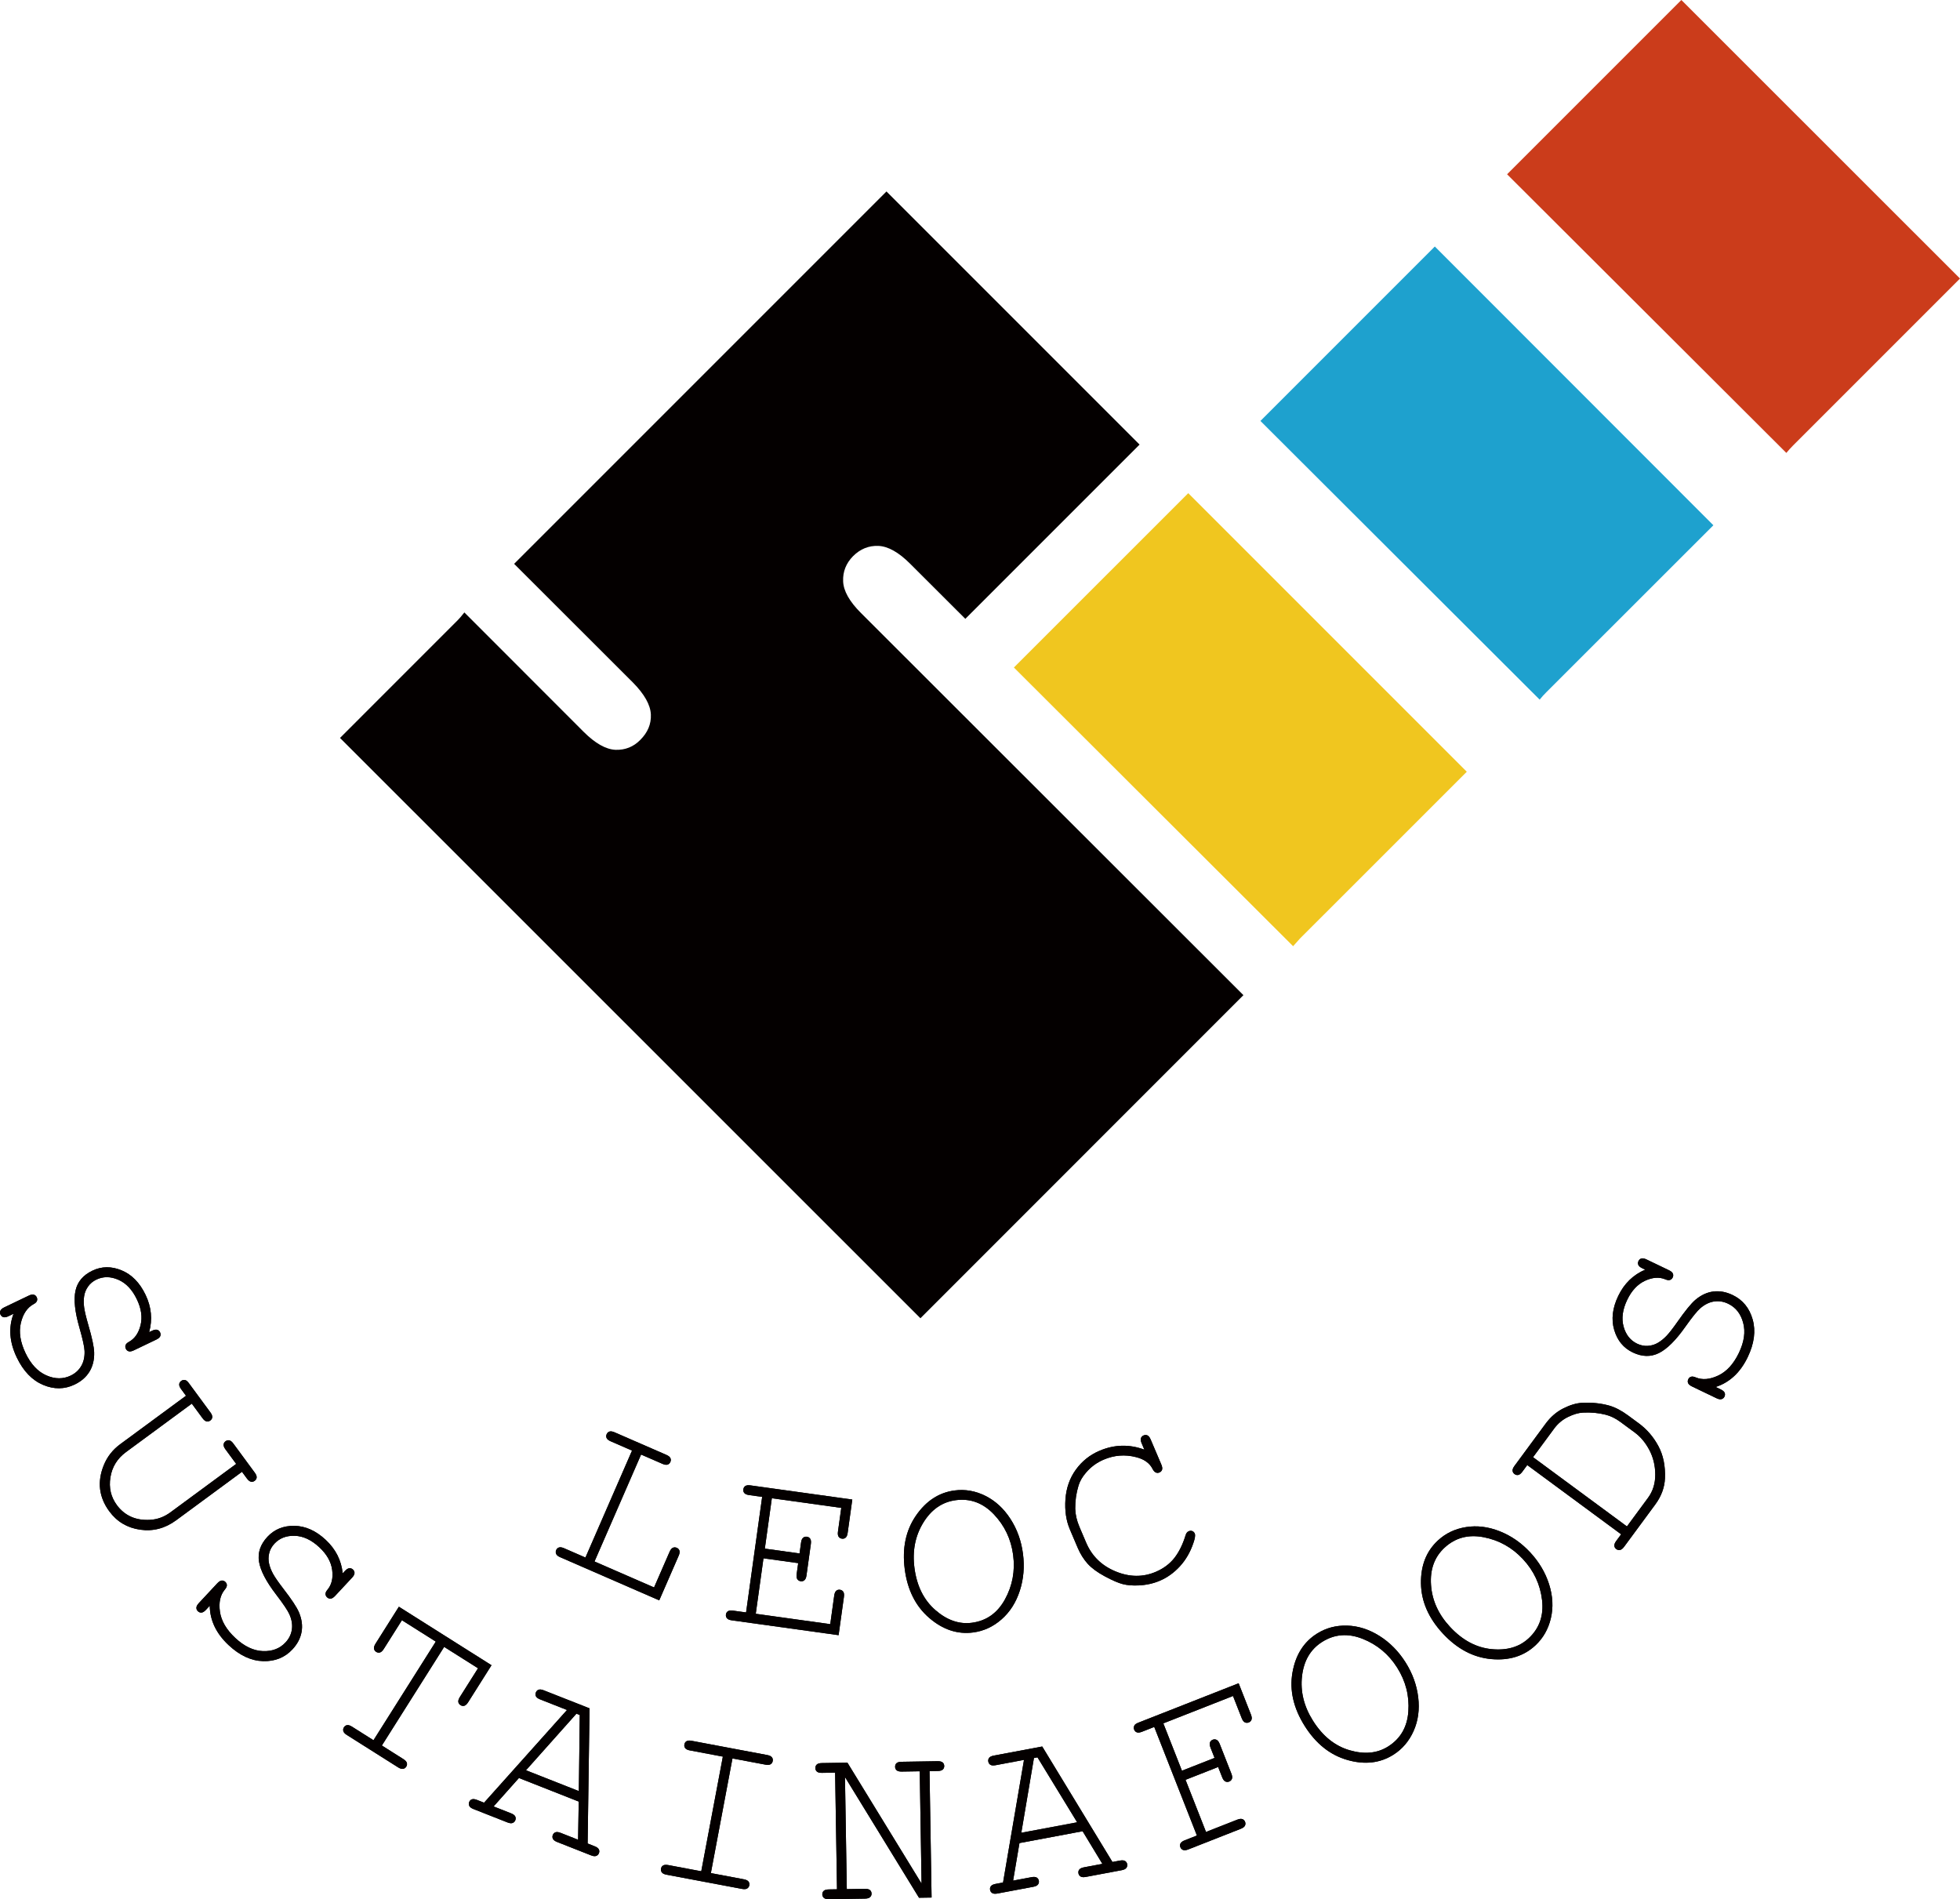 <?xml version="1.0" encoding="utf-8"?>
<!-- Generator: Adobe Illustrator 26.0.2, SVG Export Plug-In . SVG Version: 6.00 Build 0)  -->
<svg version="1.1" id="レイヤー_1" xmlns="http://www.w3.org/2000/svg" xmlns:xlink="http://www.w3.org/1999/xlink" x="0px"
	 y="0px" width="525.168px" height="508.837px" viewBox="0 0 525.168 508.837" style="enable-background:new 0 0 525.168 508.837;"
	 xml:space="preserve">
<style type="text/css">
	.st0{fill:#040000;}
	.st1{fill:#F0C61F;}
	.st2{fill:#1EA1CE;}
	.st3{fill:#CB3C1B;}
</style>
<g>
	<g>
		<g>
			<path class="st0" d="M171.776,389.703l-12.482,28.654l15.958,6.953l4.161-9.549c0.25-0.573,0.542-0.935,0.876-1.082
				c0.339-0.147,0.689-0.143,1.051,0.014c0.344,0.148,0.578,0.395,0.703,0.732c0.123,0.336,0.059,0.802-0.2,1.394l-5.206,11.952
				l-26.54-11.562c-0.572-0.248-0.934-0.539-1.08-0.879c-0.147-0.336-0.147-0.676,0-1.02c0.159-0.362,0.409-0.598,0.754-0.71
				c0.343-0.111,0.802-0.042,1.374,0.207l5.72,2.491l12.482-28.654l-5.72-2.492c-0.571-0.251-0.935-0.538-1.085-0.865
				c-0.154-0.327-0.15-0.673,0.008-1.036c0.154-0.359,0.409-0.599,0.752-0.709c0.342-0.112,0.802-0.042,1.373,0.207l13.869,6.043
				c0.572,0.248,0.936,0.539,1.086,0.865c0.152,0.326,0.15,0.672-0.009,1.034c-0.158,0.362-0.409,0.598-0.751,0.708
				c-0.343,0.112-0.802,0.044-1.374-0.205L171.776,389.703z"/>
		</g>
		<g>
			<path class="st0" d="M204.568,417.506l-2.068,14.859l19.961,2.779l1.064-7.664c0.087-0.617,0.267-1.043,0.542-1.277
				c0.271-0.235,0.605-0.325,0.998-0.271c0.389,0.054,0.685,0.232,0.886,0.531c0.198,0.301,0.259,0.76,0.171,1.379l-1.428,10.257
				l-28.643-3.984c-0.615-0.087-1.042-0.272-1.275-0.556c-0.233-0.285-0.323-0.613-0.271-0.984c0.053-0.391,0.23-0.686,0.53-0.886
				c0.301-0.199,0.76-0.257,1.38-0.169l3.49,0.485l4.309-30.958l-3.492-0.487c-0.618-0.084-1.044-0.265-1.277-0.54
				c-0.238-0.273-0.326-0.606-0.272-0.998c0.054-0.39,0.231-0.687,0.532-0.887c0.301-0.199,0.76-0.256,1.38-0.169l27.279,3.794
				l-1.242,8.931c-0.086,0.618-0.266,1.044-0.541,1.278c-0.275,0.235-0.605,0.326-0.998,0.272c-0.393-0.057-0.689-0.234-0.885-0.534
				c-0.2-0.301-0.259-0.76-0.171-1.378l0.881-6.334l-18.6-2.587l-1.879,13.501l9.302,1.295l0.407-2.938
				c0.086-0.615,0.27-1.042,0.556-1.274c0.283-0.234,0.624-0.325,1.012-0.27c0.372,0.052,0.662,0.23,0.873,0.533
				c0.209,0.299,0.271,0.761,0.186,1.378l-1.177,8.465c-0.086,0.617-0.273,1.043-0.558,1.277c-0.284,0.233-0.609,0.324-0.982,0.271
				c-0.392-0.054-0.693-0.231-0.901-0.534c-0.213-0.302-0.273-0.763-0.189-1.38l0.409-2.935L204.568,417.506z"/>
		</g>
		<g>
			<path class="st0" d="M274.096,416.287c0.452,3.463,0.171,6.767-0.848,9.909c-1.015,3.143-2.649,5.698-4.897,7.669
				c-2.25,1.972-4.787,3.14-7.613,3.508c-4.185,0.546-8.105-0.751-11.754-3.894c-3.649-3.142-5.837-7.496-6.564-13.064
				c-0.726-5.589,0.271-10.364,2.993-14.328c2.723-3.961,6.179-6.215,10.366-6.759c2.827-0.369,5.572,0.11,8.242,1.442
				c2.667,1.33,4.901,3.377,6.696,6.142C272.517,409.676,273.643,412.8,274.096,416.287z M271.467,416.628
				c-0.551-4.226-2.273-7.86-5.162-10.901c-2.894-3.043-6.289-4.31-10.186-3.801c-3.65,0.477-6.56,2.486-8.731,6.029
				c-2.171,3.544-2.96,7.585-2.367,12.121c0.627,4.827,2.497,8.593,5.609,11.302c3.108,2.71,6.369,3.841,9.77,3.398
				c3.897-0.507,6.853-2.596,8.874-6.268C271.29,424.836,272.021,420.876,271.467,416.628z"/>
		</g>
		<g>
			<path class="st0" d="M306.624,388.393l-0.72-1.692c-0.246-0.575-0.312-1.033-0.196-1.376c0.112-0.34,0.354-0.591,0.718-0.746
				c0.363-0.153,0.708-0.153,1.031,0c0.328,0.157,0.614,0.52,0.857,1.095l2.847,6.686c0.253,0.594,0.321,1.061,0.209,1.403
				c-0.115,0.343-0.354,0.591-0.718,0.747c-0.326,0.139-0.647,0.141-0.965,0.003c-0.317-0.135-0.605-0.454-0.864-0.954
				c-0.78-1.565-2.257-2.621-4.434-3.164c-2.943-0.759-5.83-0.535-8.663,0.672c-1.854,0.789-3.432,1.945-4.726,3.469
				c-0.974,1.115-1.639,2.256-2,3.426c-0.627,2.03-0.927,4.114-0.902,6.249c0.038,1.567,0.414,3.193,1.13,4.878l1.795,4.218
				c1.532,3.597,4.16,6.168,7.892,7.709c3.729,1.544,7.319,1.583,10.764,0.116c2.066-0.881,3.724-2.118,4.98-3.713
				c1.252-1.598,2.254-3.63,3.014-6.099c0.155-0.54,0.431-0.897,0.833-1.068c0.345-0.147,0.666-0.157,0.967-0.037
				c0.301,0.12,0.521,0.343,0.659,0.67c0.189,0.439,0.061,1.284-0.38,2.533c-0.82,2.428-2.021,4.502-3.603,6.228
				c-1.584,1.724-3.378,3.015-5.39,3.871c-1.741,0.741-3.653,1.161-5.736,1.254c-1.597,0.069-2.994-0.048-4.184-0.353
				c-1.194-0.307-2.793-0.998-4.801-2.075c-2.007-1.078-3.545-2.21-4.616-3.395c-1.066-1.183-1.955-2.606-2.665-4.272l-2.088-4.908
				c-1.01-2.371-1.406-5.068-1.189-8.089c0.217-3.02,1.147-5.663,2.793-7.935c1.645-2.27,3.758-3.954,6.342-5.055
				C298.594,386.998,302.598,386.899,306.624,388.393z"/>
		</g>
		<g>
			<path class="st0" d="M39.96,356.916l0.785-0.379c0.563-0.27,1.019-0.353,1.365-0.254c0.347,0.097,0.607,0.326,0.776,0.682
				c0.171,0.358,0.186,0.7,0.046,1.032c-0.142,0.333-0.492,0.636-1.052,0.905l-6.021,2.885c-0.563,0.271-1.019,0.354-1.365,0.258
				c-0.347-0.101-0.605-0.328-0.776-0.684c-0.163-0.337-0.183-0.669-0.062-0.991c0.123-0.324,0.434-0.617,0.929-0.877
				c1.53-0.85,2.558-2.339,3.081-4.47c0.524-2.131,0.192-4.434-0.996-6.909c-1.248-2.606-2.914-4.356-4.99-5.252
				c-2.077-0.894-4.027-0.904-5.848-0.034c-0.934,0.45-1.686,1.074-2.248,1.875c-0.562,0.8-0.91,1.67-1.046,2.611
				c-0.138,0.943-0.134,1.933,0.007,2.974c0.14,1.039,0.509,2.592,1.108,4.657c1.012,3.457,1.538,5.928,1.578,7.407
				c0.054,1.982-0.372,3.702-1.264,5.155c-0.894,1.456-2.221,2.606-3.984,3.45c-2.699,1.297-5.52,1.32-8.454,0.077
				c-2.939-1.244-5.286-3.693-7.039-7.35c-1.967-4.106-2.257-8.005-0.864-11.695l-1.353,0.648c-0.561,0.272-1.017,0.356-1.363,0.257
				c-0.349-0.1-0.607-0.327-0.779-0.683c-0.162-0.337-0.173-0.677-0.037-1.019c0.136-0.343,0.484-0.647,1.048-0.917l6.525-3.13
				c0.58-0.278,1.044-0.369,1.393-0.27c0.345,0.1,0.605,0.326,0.778,0.682c0.159,0.338,0.18,0.668,0.059,0.993
				c-0.121,0.321-0.43,0.614-0.927,0.876c-1.683,0.921-2.81,2.6-3.384,5.031c-0.576,2.432-0.152,5.128,1.267,8.093
				c1.424,2.963,3.284,4.946,5.589,5.953c2.302,1.005,4.469,1.021,6.494,0.052c1.235-0.595,2.181-1.451,2.83-2.57
				c0.653-1.119,0.952-2.46,0.892-4.025c-0.038-1.088-0.499-3.174-1.376-6.258c-1.223-4.234-1.571-7.538-1.048-9.91
				c0.519-2.373,2.029-4.156,4.525-5.353c2.475-1.184,5.077-1.218,7.808-0.093c2.729,1.123,4.872,3.308,6.43,6.552
				C40.576,350.197,40.898,353.538,39.96,356.916z"/>
		</g>
		<g>
			<path class="st0" d="M64.839,394.326l-17.635,12.983c-2.965,2.183-6.18,3.023-9.643,2.529c-3.465-0.497-6.228-2.141-8.285-4.939
				c-1.382-1.877-2.196-3.845-2.45-5.905c-0.253-2.06,0.079-4.216,0.991-6.462c0.916-2.251,2.378-4.114,4.386-5.595l17.635-12.983
				l-1.312-1.785c-0.37-0.501-0.541-0.932-0.506-1.292c0.032-0.359,0.207-0.656,0.524-0.892c0.317-0.233,0.672-0.315,1.065-0.24
				c0.315,0.081,0.657,0.368,1.027,0.872l5.734,7.789c0.369,0.501,0.536,0.933,0.505,1.291c-0.031,0.359-0.207,0.656-0.526,0.891
				c-0.319,0.233-0.653,0.315-1.006,0.238c-0.353-0.076-0.714-0.367-1.083-0.869l-2.868-3.892l-17.636,12.981
				c-2.325,1.714-3.718,3.965-4.17,6.753c-0.451,2.787,0.123,5.269,1.724,7.444c1.025,1.391,2.275,2.426,3.758,3.103
				c1.481,0.678,3.202,0.962,5.16,0.852c1.954-0.112,3.764-0.778,5.423-1.998l17.635-12.986l-2.868-3.893
				c-0.371-0.502-0.538-0.933-0.505-1.291c0.031-0.361,0.205-0.659,0.526-0.893c0.317-0.233,0.651-0.313,1.006-0.237
				c0.351,0.076,0.714,0.364,1.084,0.867l5.733,7.788c0.368,0.501,0.539,0.933,0.506,1.293c-0.033,0.358-0.209,0.656-0.526,0.891
				c-0.317,0.234-0.653,0.311-1.006,0.236c-0.355-0.075-0.714-0.366-1.084-0.867L64.839,394.326z"/>
		</g>
		<g>
			<path class="st0" d="M91.825,421.538l0.596-0.642c0.426-0.456,0.818-0.702,1.175-0.736c0.361-0.036,0.685,0.082,0.975,0.352
				c0.288,0.27,0.428,0.585,0.42,0.945c-0.009,0.36-0.226,0.771-0.651,1.226l-4.551,4.885c-0.426,0.457-0.818,0.702-1.177,0.737
				c-0.359,0.035-0.686-0.083-0.974-0.351c-0.273-0.258-0.413-0.556-0.417-0.902c-0.004-0.347,0.175-0.73,0.543-1.155
				c1.114-1.35,1.527-3.111,1.237-5.287c-0.29-2.176-1.44-4.197-3.448-6.068c-2.114-1.97-4.303-2.994-6.565-3.069
				c-2.263-0.072-4.079,0.629-5.454,2.105c-0.71,0.758-1.18,1.615-1.409,2.566c-0.231,0.949-0.238,1.885-0.021,2.813
				c0.217,0.927,0.58,1.848,1.089,2.766c0.51,0.915,1.424,2.225,2.732,3.931c2.207,2.85,3.598,4.956,4.176,6.318
				c0.769,1.828,1.006,3.582,0.703,5.261c-0.301,1.681-1.114,3.239-2.448,4.668c-2.04,2.191-4.657,3.243-7.848,3.157
				c-3.188-0.086-6.266-1.511-9.23-4.274c-3.331-3.106-5.026-6.628-5.076-10.57l-1.021,1.099c-0.424,0.453-0.818,0.7-1.175,0.733
				c-0.361,0.036-0.685-0.082-0.973-0.352c-0.275-0.255-0.411-0.565-0.409-0.935c0-0.368,0.213-0.78,0.639-1.236l4.935-5.295
				c0.438-0.473,0.839-0.726,1.198-0.761c0.359-0.034,0.683,0.084,0.973,0.354c0.271,0.254,0.413,0.555,0.418,0.898
				c0.004,0.347-0.176,0.734-0.543,1.157c-1.229,1.472-1.668,3.444-1.315,5.917c0.353,2.475,1.732,4.831,4.136,7.072
				c2.404,2.238,4.861,3.407,7.375,3.501c2.511,0.097,4.534-0.678,6.063-2.322c0.938-1.004,1.501-2.146,1.699-3.426
				c0.199-1.28-0.015-2.636-0.641-4.072c-0.432-0.999-1.62-2.775-3.566-5.324c-2.684-3.496-4.215-6.443-4.597-8.842
				c-0.378-2.401,0.376-4.612,2.261-6.637c1.873-2.007,4.284-2.988,7.237-2.938c2.95,0.051,5.741,1.301,8.375,3.754
				C89.947,415.054,91.467,418.047,91.825,421.538z"/>
		</g>
		<g>
			<path class="st0" d="M119.009,441.236l-16.691,26.425l5.749,3.632c0.53,0.334,0.843,0.674,0.943,1.021
				c0.1,0.347,0.046,0.686-0.165,1.021c-0.198,0.315-0.48,0.508-0.841,0.575c-0.363,0.066-0.807-0.065-1.337-0.4l-13.739-8.679
				c-0.528-0.334-0.839-0.678-0.933-1.033c-0.099-0.355-0.044-0.691,0.156-1.01c0.211-0.331,0.492-0.528,0.852-0.585
				c0.354-0.058,0.795,0.079,1.323,0.412l5.749,3.631l16.691-26.427l-9.072-5.729l-4.847,7.674
				c-0.345,0.545-0.689,0.868-1.035,0.968c-0.347,0.101-0.688,0.046-1.023-0.164c-0.317-0.201-0.507-0.48-0.572-0.844
				c-0.066-0.361,0.071-0.815,0.414-1.36l6.245-9.888l24.82,15.675l-6.246,9.89c-0.344,0.544-0.688,0.867-1.035,0.967
				c-0.347,0.103-0.688,0.046-1.022-0.165c-0.334-0.21-0.53-0.494-0.587-0.852c-0.057-0.354,0.086-0.804,0.428-1.35l4.848-7.676
				L119.009,441.236z"/>
		</g>
		<g>
			<path class="st0" d="M155.064,482.679l-16.02-6.313l-6.788,7.619l4.672,1.841c0.58,0.228,0.951,0.504,1.114,0.826
				c0.165,0.321,0.176,0.667,0.031,1.034c-0.138,0.348-0.378,0.589-0.72,0.722c-0.343,0.133-0.806,0.085-1.387-0.143l-9.113-3.589
				c-0.58-0.227-0.95-0.51-1.11-0.84c-0.161-0.332-0.172-0.671-0.034-1.02c0.145-0.368,0.385-0.613,0.727-0.737
				c0.339-0.123,0.798-0.07,1.378,0.159l1.887,0.743l22.224-24.84l-7.197-2.836c-0.581-0.229-0.956-0.503-1.119-0.824
				c-0.163-0.322-0.171-0.667-0.027-1.036c0.146-0.367,0.387-0.612,0.727-0.733c0.336-0.126,0.8-0.073,1.38,0.155l12.276,4.836
				l-0.516,36.207l1.887,0.745c0.581,0.227,0.952,0.502,1.115,0.824c0.163,0.322,0.175,0.666,0.029,1.035
				c-0.138,0.348-0.378,0.587-0.721,0.721c-0.342,0.134-0.804,0.086-1.384-0.143l-9.085-3.579c-0.601-0.237-0.98-0.52-1.14-0.851
				c-0.16-0.329-0.171-0.67-0.033-1.02c0.142-0.368,0.384-0.614,0.725-0.736c0.34-0.124,0.808-0.068,1.409,0.169l4.643,1.83
				L155.064,482.679z M155.097,479.874l0.253-20.387l-0.902-0.354l-13.514,15.16L155.097,479.874z"/>
		</g>
		<g>
			<path class="st0" d="M196.258,471.123l-5.787,30.717l8.83,1.663c0.614,0.115,1.029,0.315,1.253,0.602
				c0.221,0.286,0.292,0.621,0.221,1.008c-0.07,0.37-0.261,0.651-0.571,0.846c-0.313,0.196-0.772,0.236-1.389,0.119l-20.231-3.81
				c-0.611-0.115-1.031-0.322-1.25-0.617c-0.22-0.296-0.293-0.628-0.226-0.995c0.075-0.388,0.265-0.674,0.576-0.86
				c0.309-0.183,0.772-0.218,1.384-0.103l8.83,1.662l5.784-30.717l-8.828-1.663c-0.611-0.115-1.031-0.314-1.254-0.601
				c-0.22-0.285-0.293-0.622-0.222-1.009c0.075-0.39,0.265-0.676,0.576-0.861c0.309-0.184,0.772-0.219,1.384-0.104l20.231,3.811
				c0.614,0.115,1.031,0.314,1.251,0.601c0.224,0.285,0.299,0.622,0.224,1.01c-0.073,0.388-0.264,0.675-0.574,0.859
				c-0.309,0.185-0.77,0.222-1.384,0.105L196.258,471.123z"/>
		</g>
		<g>
			<path class="st0" d="M249.611,508.392l-3.369,0.055l-19.837-32.343l0.488,30.035l4.832-0.079c0.645-0.011,1.104,0.103,1.38,0.338
				c0.275,0.234,0.413,0.549,0.422,0.943c0.004,0.374-0.125,0.688-0.393,0.942c-0.268,0.254-0.72,0.386-1.365,0.397l-9.638,0.156
				c-0.645,0.013-1.104-0.107-1.38-0.352c-0.271-0.245-0.413-0.554-0.42-0.93c-0.006-0.392,0.123-0.714,0.391-0.956
				c0.268-0.244,0.723-0.371,1.367-0.381l2.182-0.036l-0.505-31.253l-3.524,0.058c-0.626,0.011-1.074-0.103-1.348-0.336
				c-0.271-0.236-0.416-0.55-0.422-0.945c-0.004-0.395,0.125-0.713,0.393-0.959c0.267-0.242,0.712-0.369,1.336-0.38l6.861-0.11
				l19.866,32.404l-0.488-30.098l-4.833,0.077c-0.624,0.011-1.074-0.102-1.348-0.336c-0.273-0.235-0.416-0.55-0.42-0.945
				c-0.009-0.395,0.117-0.714,0.374-0.957c0.257-0.243,0.707-0.371,1.35-0.381l9.669-0.157c0.624-0.009,1.073,0.103,1.349,0.336
				c0.273,0.237,0.413,0.553,0.421,0.946c0.005,0.395-0.125,0.714-0.392,0.959c-0.266,0.242-0.71,0.369-1.336,0.379l-2.213,0.035
				L249.611,508.392z"/>
		</g>
		<g>
			<path class="st0" d="M290.077,490.625l-16.921,3.173l-1.702,10.062l4.938-0.927c0.613-0.115,1.073-0.076,1.384,0.107
				c0.311,0.185,0.501,0.472,0.574,0.86c0.071,0.367-0.009,0.699-0.226,0.995c-0.222,0.294-0.637,0.5-1.25,0.615l-9.628,1.806
				c-0.611,0.113-1.075,0.075-1.384-0.121c-0.314-0.195-0.505-0.479-0.572-0.846c-0.075-0.385,0-0.725,0.222-1.009
				c0.221-0.284,0.641-0.485,1.252-0.602l1.992-0.374l5.615-32.854l-7.605,1.426c-0.611,0.116-1.074,0.082-1.384-0.105
				c-0.309-0.184-0.501-0.471-0.574-0.859c-0.072-0.389,0.003-0.726,0.224-1.012c0.222-0.285,0.639-0.485,1.253-0.6l12.969-2.433
				l18.815,30.939l1.994-0.375c0.611-0.114,1.075-0.079,1.384,0.106c0.309,0.186,0.501,0.474,0.574,0.86
				c0.068,0.368-0.007,0.7-0.227,0.994c-0.22,0.296-0.635,0.501-1.248,0.615l-9.599,1.8c-0.633,0.12-1.106,0.081-1.415-0.115
				c-0.313-0.194-0.506-0.477-0.572-0.843c-0.073-0.389,0-0.725,0.226-1.011c0.219-0.284,0.647-0.488,1.279-0.607l4.908-0.92
				L290.077,490.625z M288.615,488.233l-10.627-17.4l-0.952,0.179l-3.384,20.026L288.615,488.233z"/>
		</g>
		<g>
			<path class="st0" d="M317.656,476.852l5.486,13.965l8.362-3.285c0.58-0.228,1.039-0.28,1.38-0.156
				c0.34,0.123,0.582,0.37,0.725,0.737c0.138,0.349,0.125,0.689-0.034,1.019c-0.16,0.331-0.529,0.61-1.112,0.839l-14.08,5.533
				c-0.58,0.227-1.044,0.276-1.386,0.143c-0.343-0.135-0.585-0.375-0.721-0.724c-0.144-0.367-0.136-0.711,0.029-1.032
				c0.165-0.322,0.537-0.598,1.117-0.825l3.281-1.29l-11.431-29.092l-3.281,1.29c-0.581,0.227-1.044,0.282-1.38,0.157
				c-0.341-0.123-0.583-0.368-0.725-0.737c-0.147-0.365-0.121-0.734,0.068-1.1c0.136-0.278,0.495-0.528,1.075-0.757l26.855-10.556
				l3.299,8.39c0.228,0.58,0.275,1.044,0.142,1.387c-0.132,0.341-0.374,0.582-0.723,0.719c-0.367,0.146-0.716,0.136-1.05-0.024
				c-0.33-0.159-0.609-0.531-0.839-1.112l-2.338-5.951l-18.669,7.336l4.987,12.688l8.738-3.434l-1.083-2.758
				c-0.228-0.582-0.276-1.043-0.143-1.386c0.134-0.343,0.382-0.586,0.752-0.731c0.349-0.137,0.689-0.124,1.019,0.035
				c0.332,0.161,0.611,0.531,0.841,1.111l3.125,7.955c0.228,0.58,0.275,1.042,0.143,1.386c-0.134,0.344-0.374,0.583-0.723,0.719
				c-0.369,0.146-0.72,0.137-1.05-0.023c-0.33-0.162-0.609-0.532-0.835-1.113l-1.086-2.757L317.656,476.852z"/>
		</g>
		<g>
			<path class="st0" d="M376.611,445.392c1.866,2.958,2.993,6.075,3.39,9.352c0.395,3.277-0.015,6.285-1.229,9.016
				c-1.215,2.732-3.029,4.859-5.438,6.38c-3.572,2.251-7.672,2.716-12.304,1.397c-4.63-1.321-8.442-4.357-11.439-9.105
				c-3.004-4.768-4.105-9.521-3.294-14.26c0.811-4.74,3.002-8.235,6.571-10.487c2.413-1.52,5.105-2.237,8.087-2.15
				c2.98,0.09,5.865,1.01,8.658,2.765C372.404,440.055,374.736,442.421,376.611,445.392z M374.369,446.808
				c-2.275-3.607-5.36-6.186-9.265-7.73c-3.899-1.548-7.513-1.273-10.838,0.823c-3.114,1.963-4.91,5.009-5.394,9.135
				c-0.484,4.128,0.494,8.125,2.935,11.996c2.597,4.116,5.874,6.752,9.834,7.904c3.96,1.153,7.392,0.817,10.298-1.014
				c3.323-2.097,5.131-5.233,5.419-9.41C377.651,454.333,376.654,450.431,374.369,446.808z"/>
		</g>
		<g>
			<path class="st0" d="M410.015,415.927c2.38,2.56,4.066,5.413,5.064,8.561c0.993,3.149,1.15,6.179,0.461,9.088
				c-0.686,2.911-2.072,5.335-4.16,7.277c-3.094,2.872-7.039,4.09-11.832,3.65c-4.797-0.441-9.105-2.718-12.93-6.83
				c-3.837-4.127-5.795-8.596-5.878-13.402c-0.082-4.809,1.424-8.649,4.517-11.524c2.088-1.939,4.604-3.143,7.549-3.607
				c2.945-0.466,5.949-0.097,9.017,1.112C404.892,411.462,407.622,413.353,410.015,415.927z M408.073,417.733
				c-2.901-3.121-6.413-5.083-10.533-5.881c-4.121-0.798-7.619,0.142-10.5,2.816c-2.697,2.506-3.899,5.832-3.607,9.979
				c0.288,4.146,1.991,7.894,5.107,11.241c3.314,3.566,7.021,5.55,11.128,5.95c4.104,0.401,7.413-0.569,9.928-2.904
				c2.879-2.677,4.073-6.094,3.587-10.255C412.695,424.52,410.991,420.871,408.073,417.733z"/>
		</g>
		<g>
			<path class="st0" d="M434.371,411.072l-25.156-18.552l-1.314,1.783c-0.37,0.502-0.729,0.791-1.084,0.867
				c-0.354,0.076-0.689-0.003-1.006-0.237c-0.319-0.235-0.493-0.532-0.526-0.893c-0.031-0.358,0.138-0.789,0.51-1.292l8.366-11.347
				c1.311-1.774,2.868-3.121,4.686-4.043c1.818-0.919,3.479-1.421,4.982-1.501c2.568-0.148,4.987,0.088,7.269,0.71
				c1.646,0.463,3.349,1.343,5.104,2.64l2.916,2.147c2.156,1.592,3.899,3.611,5.219,6.061c1.323,2.446,1.914,5.34,1.778,8.676
				c-0.114,2.471-0.977,4.795-2.58,6.97l-8.368,11.35c-0.37,0.501-0.737,0.789-1.097,0.855c-0.363,0.071-0.692-0.006-0.993-0.228
				c-0.319-0.234-0.497-0.531-0.526-0.889c-0.031-0.36,0.134-0.793,0.506-1.295L434.371,411.072z M435.927,408.965l5.646-7.66
				c1.309-1.775,1.956-3.86,1.943-6.261c-0.015-2.399-0.541-4.584-1.582-6.555c-1.04-1.968-2.349-3.534-3.923-4.695l-3.815-2.811
				c-1.305-0.965-2.622-1.611-3.954-1.945c-1.933-0.497-3.975-0.684-6.129-0.57c-1.182,0.062-2.509,0.451-3.982,1.172
				c-1.477,0.722-2.714,1.76-3.714,3.117l-5.647,7.656L435.927,408.965z"/>
		</g>
		<g>
			<path class="st0" d="M440.819,340.171l-0.789-0.379c-0.562-0.268-0.912-0.569-1.054-0.902c-0.138-0.331-0.126-0.677,0.048-1.033
				c0.169-0.357,0.43-0.583,0.778-0.681c0.347-0.1,0.802-0.014,1.361,0.255l6.02,2.892c0.562,0.27,0.912,0.572,1.052,0.903
				c0.142,0.335,0.125,0.68-0.046,1.035c-0.163,0.336-0.409,0.56-0.735,0.667c-0.329,0.107-0.751,0.049-1.265-0.174
				c-1.624-0.664-3.428-0.533-5.415,0.392c-1.989,0.923-3.58,2.622-4.77,5.096c-1.25,2.608-1.576,5-0.975,7.18
				c0.603,2.181,1.812,3.708,3.63,4.583c0.938,0.45,1.896,0.644,2.87,0.582c0.977-0.062,1.875-0.334,2.695-0.816
				c0.815-0.484,1.59-1.105,2.312-1.865c0.725-0.761,1.701-2.019,2.939-3.778c2.064-2.951,3.663-4.908,4.791-5.867
				c1.515-1.278,3.118-2.024,4.814-2.237c1.694-0.213,3.423,0.104,5.185,0.951c2.702,1.298,4.482,3.48,5.349,6.549
				c0.868,3.073,0.424,6.433-1.332,10.091c-1.973,4.103-4.834,6.766-8.579,7.988l1.349,0.647c0.561,0.27,0.914,0.572,1.054,0.905
				c0.14,0.331,0.123,0.677-0.048,1.034c-0.161,0.336-0.42,0.558-0.769,0.667c-0.354,0.108-0.81,0.026-1.373-0.244l-6.521-3.132
				c-0.585-0.28-0.943-0.586-1.086-0.92c-0.138-0.332-0.121-0.675,0.051-1.031c0.158-0.338,0.404-0.56,0.734-0.668
				c0.33-0.106,0.752-0.049,1.266,0.176c1.77,0.735,3.782,0.565,6.039-0.508c2.261-1.072,4.098-3.088,5.52-6.051
				c1.424-2.962,1.806-5.654,1.148-8.082c-0.655-2.428-1.995-4.125-4.021-5.098c-1.24-0.596-2.496-0.796-3.778-0.603
				c-1.279,0.192-2.513,0.799-3.694,1.822c-0.827,0.71-2.167,2.373-4.025,4.989c-2.536,3.602-4.896,5.941-7.074,7.017
				c-2.177,1.075-4.515,1.017-7.008-0.182c-2.474-1.189-4.124-3.2-4.955-6.034c-0.831-2.832-0.468-5.87,1.09-9.114
				C435.19,343.893,437.595,341.551,440.819,340.171z"/>
		</g>
		<g>
			<path class="st0" d="M171.776,389.703l-12.482,28.654l15.958,6.953l4.161-9.549c0.25-0.573,0.542-0.935,0.876-1.082
				c0.339-0.147,0.689-0.143,1.051,0.014c0.344,0.148,0.578,0.395,0.703,0.732c0.123,0.336,0.059,0.802-0.2,1.394l-5.206,11.952
				l-26.54-11.562c-0.572-0.248-0.934-0.539-1.08-0.879c-0.147-0.336-0.147-0.676,0-1.02c0.159-0.362,0.409-0.598,0.754-0.71
				c0.343-0.111,0.802-0.042,1.374,0.207l5.72,2.491l12.482-28.654l-5.72-2.492c-0.571-0.251-0.935-0.538-1.085-0.865
				c-0.154-0.327-0.15-0.673,0.008-1.036c0.154-0.359,0.409-0.599,0.752-0.709c0.342-0.112,0.802-0.042,1.373,0.207l13.869,6.043
				c0.572,0.248,0.936,0.539,1.086,0.865c0.152,0.326,0.15,0.672-0.009,1.034c-0.158,0.362-0.409,0.598-0.751,0.708
				c-0.343,0.112-0.802,0.044-1.374-0.205L171.776,389.703z"/>
		</g>
		<g>
			<path class="st0" d="M204.568,417.506l-2.068,14.859l19.961,2.779l1.064-7.664c0.087-0.617,0.267-1.043,0.542-1.277
				c0.271-0.235,0.605-0.325,0.998-0.271c0.389,0.054,0.685,0.232,0.886,0.531c0.198,0.301,0.259,0.76,0.171,1.379l-1.428,10.257
				l-28.643-3.984c-0.615-0.087-1.042-0.272-1.275-0.556c-0.233-0.285-0.323-0.613-0.271-0.984c0.053-0.391,0.23-0.686,0.53-0.886
				c0.301-0.199,0.76-0.257,1.38-0.169l3.49,0.485l4.309-30.958l-3.492-0.487c-0.618-0.084-1.044-0.265-1.277-0.54
				c-0.238-0.273-0.326-0.606-0.272-0.998c0.054-0.39,0.231-0.687,0.532-0.887c0.301-0.199,0.76-0.256,1.38-0.169l27.279,3.794
				l-1.242,8.931c-0.086,0.618-0.266,1.044-0.541,1.278c-0.275,0.235-0.605,0.326-0.998,0.272c-0.393-0.057-0.689-0.234-0.885-0.534
				c-0.2-0.301-0.259-0.76-0.171-1.378l0.881-6.334l-18.6-2.587l-1.879,13.501l9.302,1.295l0.407-2.938
				c0.086-0.615,0.27-1.042,0.556-1.274c0.283-0.234,0.624-0.325,1.012-0.27c0.372,0.052,0.662,0.23,0.873,0.533
				c0.209,0.299,0.271,0.761,0.186,1.378l-1.177,8.465c-0.086,0.617-0.273,1.043-0.558,1.277c-0.284,0.233-0.609,0.324-0.982,0.271
				c-0.392-0.054-0.693-0.231-0.901-0.534c-0.213-0.302-0.273-0.763-0.189-1.38l0.409-2.935L204.568,417.506z"/>
		</g>
		<g>
			<path class="st0" d="M274.096,416.287c0.452,3.463,0.171,6.767-0.848,9.909c-1.015,3.143-2.649,5.698-4.897,7.669
				c-2.25,1.972-4.787,3.14-7.613,3.508c-4.185,0.546-8.105-0.751-11.754-3.894c-3.649-3.142-5.837-7.496-6.564-13.064
				c-0.726-5.589,0.271-10.364,2.993-14.328c2.723-3.961,6.179-6.215,10.366-6.759c2.827-0.369,5.572,0.11,8.242,1.442
				c2.667,1.33,4.901,3.377,6.696,6.142C272.517,409.676,273.643,412.8,274.096,416.287z M271.467,416.628
				c-0.551-4.226-2.273-7.86-5.162-10.901c-2.894-3.043-6.289-4.31-10.186-3.801c-3.65,0.477-6.56,2.486-8.731,6.029
				c-2.171,3.544-2.96,7.585-2.367,12.121c0.627,4.827,2.497,8.593,5.609,11.302c3.108,2.71,6.369,3.841,9.77,3.398
				c3.897-0.507,6.853-2.596,8.874-6.268C271.29,424.836,272.021,420.876,271.467,416.628z"/>
		</g>
		<g>
			<path class="st0" d="M306.624,388.393l-0.72-1.692c-0.246-0.575-0.312-1.033-0.196-1.376c0.112-0.34,0.354-0.591,0.718-0.746
				c0.363-0.153,0.708-0.153,1.031,0c0.328,0.157,0.614,0.52,0.857,1.095l2.847,6.686c0.253,0.594,0.321,1.061,0.209,1.403
				c-0.115,0.343-0.354,0.591-0.718,0.747c-0.326,0.139-0.647,0.141-0.965,0.003c-0.317-0.135-0.605-0.454-0.864-0.954
				c-0.78-1.565-2.257-2.621-4.434-3.164c-2.943-0.759-5.83-0.535-8.663,0.672c-1.854,0.789-3.432,1.945-4.726,3.469
				c-0.974,1.115-1.639,2.256-2,3.426c-0.627,2.03-0.927,4.114-0.902,6.249c0.038,1.567,0.414,3.193,1.13,4.878l1.795,4.218
				c1.532,3.597,4.16,6.168,7.892,7.709c3.729,1.544,7.319,1.583,10.764,0.116c2.066-0.881,3.724-2.118,4.98-3.713
				c1.252-1.598,2.254-3.63,3.014-6.099c0.155-0.54,0.431-0.897,0.833-1.068c0.345-0.147,0.666-0.157,0.967-0.037
				c0.301,0.12,0.521,0.343,0.659,0.67c0.189,0.439,0.061,1.284-0.38,2.533c-0.82,2.428-2.021,4.502-3.603,6.228
				c-1.584,1.724-3.378,3.015-5.39,3.871c-1.741,0.741-3.653,1.161-5.736,1.254c-1.597,0.069-2.994-0.048-4.184-0.353
				c-1.194-0.307-2.793-0.998-4.801-2.075c-2.007-1.078-3.545-2.21-4.616-3.395c-1.066-1.183-1.955-2.606-2.665-4.272l-2.088-4.908
				c-1.01-2.371-1.406-5.068-1.189-8.089c0.217-3.02,1.147-5.663,2.793-7.935c1.645-2.27,3.758-3.954,6.342-5.055
				C298.594,386.998,302.598,386.899,306.624,388.393z"/>
		</g>
		<g>
			<path class="st0" d="M39.96,356.916l0.785-0.379c0.563-0.27,1.019-0.353,1.365-0.254c0.347,0.097,0.607,0.326,0.776,0.682
				c0.171,0.358,0.186,0.7,0.046,1.032c-0.142,0.333-0.492,0.636-1.052,0.905l-6.021,2.885c-0.563,0.271-1.019,0.354-1.365,0.258
				c-0.347-0.101-0.605-0.328-0.776-0.684c-0.163-0.337-0.183-0.669-0.062-0.991c0.123-0.324,0.434-0.617,0.929-0.877
				c1.53-0.85,2.558-2.339,3.081-4.47c0.524-2.131,0.192-4.434-0.996-6.909c-1.248-2.606-2.914-4.356-4.99-5.252
				c-2.077-0.894-4.027-0.904-5.848-0.034c-0.934,0.45-1.686,1.074-2.248,1.875c-0.562,0.8-0.91,1.67-1.046,2.611
				c-0.138,0.943-0.134,1.933,0.007,2.974c0.14,1.039,0.509,2.592,1.108,4.657c1.012,3.457,1.538,5.928,1.578,7.407
				c0.054,1.982-0.372,3.702-1.264,5.155c-0.894,1.456-2.221,2.606-3.984,3.45c-2.699,1.297-5.52,1.32-8.454,0.077
				c-2.939-1.244-5.286-3.693-7.039-7.35c-1.967-4.106-2.257-8.005-0.864-11.695l-1.353,0.648c-0.561,0.272-1.017,0.356-1.363,0.257
				c-0.349-0.1-0.607-0.327-0.779-0.683c-0.162-0.337-0.173-0.677-0.037-1.019c0.136-0.343,0.484-0.647,1.048-0.917l6.525-3.13
				c0.58-0.278,1.044-0.369,1.393-0.27c0.345,0.1,0.605,0.326,0.778,0.682c0.159,0.338,0.18,0.668,0.059,0.993
				c-0.121,0.321-0.43,0.614-0.927,0.876c-1.683,0.921-2.81,2.6-3.384,5.031c-0.576,2.432-0.152,5.128,1.267,8.093
				c1.424,2.963,3.284,4.946,5.589,5.953c2.302,1.005,4.469,1.021,6.494,0.052c1.235-0.595,2.181-1.451,2.83-2.57
				c0.653-1.119,0.952-2.46,0.892-4.025c-0.038-1.088-0.499-3.174-1.376-6.258c-1.223-4.234-1.571-7.538-1.048-9.91
				c0.519-2.373,2.029-4.156,4.525-5.353c2.475-1.184,5.077-1.218,7.808-0.093c2.729,1.123,4.872,3.308,6.43,6.552
				C40.576,350.197,40.898,353.538,39.96,356.916z"/>
		</g>
		<g>
			<path class="st0" d="M64.839,394.326l-17.635,12.983c-2.965,2.183-6.18,3.023-9.643,2.529c-3.465-0.497-6.228-2.141-8.285-4.939
				c-1.382-1.877-2.196-3.845-2.45-5.905c-0.253-2.06,0.079-4.216,0.991-6.462c0.916-2.251,2.378-4.114,4.386-5.595l17.635-12.983
				l-1.312-1.785c-0.37-0.501-0.541-0.932-0.506-1.292c0.032-0.359,0.207-0.656,0.524-0.892c0.317-0.233,0.672-0.315,1.065-0.24
				c0.315,0.081,0.657,0.368,1.027,0.872l5.734,7.789c0.369,0.501,0.536,0.933,0.505,1.291c-0.031,0.359-0.207,0.656-0.526,0.891
				c-0.319,0.233-0.653,0.315-1.006,0.238c-0.353-0.076-0.714-0.367-1.083-0.869l-2.868-3.892l-17.636,12.981
				c-2.325,1.714-3.718,3.965-4.17,6.753c-0.451,2.787,0.123,5.269,1.724,7.444c1.025,1.391,2.275,2.426,3.758,3.103
				c1.481,0.678,3.202,0.962,5.16,0.852c1.954-0.112,3.764-0.778,5.423-1.998l17.635-12.986l-2.868-3.893
				c-0.371-0.502-0.538-0.933-0.505-1.291c0.031-0.361,0.205-0.659,0.526-0.893c0.317-0.233,0.651-0.313,1.006-0.237
				c0.351,0.076,0.714,0.364,1.084,0.867l5.733,7.788c0.368,0.501,0.539,0.933,0.506,1.293c-0.033,0.358-0.209,0.656-0.526,0.891
				c-0.317,0.234-0.653,0.311-1.006,0.236c-0.355-0.075-0.714-0.366-1.084-0.867L64.839,394.326z"/>
		</g>
		<g>
			<path class="st0" d="M91.825,421.538l0.596-0.642c0.426-0.456,0.818-0.702,1.175-0.736c0.361-0.036,0.685,0.082,0.975,0.352
				c0.288,0.27,0.428,0.585,0.42,0.945c-0.009,0.36-0.226,0.771-0.651,1.226l-4.551,4.885c-0.426,0.457-0.818,0.702-1.177,0.737
				c-0.359,0.035-0.686-0.083-0.974-0.351c-0.273-0.258-0.413-0.556-0.417-0.902c-0.004-0.347,0.175-0.73,0.543-1.155
				c1.114-1.35,1.527-3.111,1.237-5.287c-0.29-2.176-1.44-4.197-3.448-6.068c-2.114-1.97-4.303-2.994-6.565-3.069
				c-2.263-0.072-4.079,0.629-5.454,2.105c-0.71,0.758-1.18,1.615-1.409,2.566c-0.231,0.949-0.238,1.885-0.021,2.813
				c0.217,0.927,0.58,1.848,1.089,2.766c0.51,0.915,1.424,2.225,2.732,3.931c2.207,2.85,3.598,4.956,4.176,6.318
				c0.769,1.828,1.006,3.582,0.703,5.261c-0.301,1.681-1.114,3.239-2.448,4.668c-2.04,2.191-4.657,3.243-7.848,3.157
				c-3.188-0.086-6.266-1.511-9.23-4.274c-3.331-3.106-5.026-6.628-5.076-10.57l-1.021,1.099c-0.424,0.453-0.818,0.7-1.175,0.733
				c-0.361,0.036-0.685-0.082-0.973-0.352c-0.275-0.255-0.411-0.565-0.409-0.935c0-0.368,0.213-0.78,0.639-1.236l4.935-5.295
				c0.438-0.473,0.839-0.726,1.198-0.761c0.359-0.034,0.683,0.084,0.973,0.354c0.271,0.254,0.413,0.555,0.418,0.898
				c0.004,0.347-0.176,0.734-0.543,1.157c-1.229,1.472-1.668,3.444-1.315,5.917c0.353,2.475,1.732,4.831,4.136,7.072
				c2.404,2.238,4.861,3.407,7.375,3.501c2.511,0.097,4.534-0.678,6.063-2.322c0.938-1.004,1.501-2.146,1.699-3.426
				c0.199-1.28-0.015-2.636-0.641-4.072c-0.432-0.999-1.62-2.775-3.566-5.324c-2.684-3.496-4.215-6.443-4.597-8.842
				c-0.378-2.401,0.376-4.612,2.261-6.637c1.873-2.007,4.284-2.988,7.237-2.938c2.95,0.051,5.741,1.301,8.375,3.754
				C89.947,415.054,91.467,418.047,91.825,421.538z"/>
		</g>
		<g>
			<path class="st0" d="M119.009,441.236l-16.691,26.425l5.749,3.632c0.53,0.334,0.843,0.674,0.943,1.021
				c0.1,0.347,0.046,0.686-0.165,1.021c-0.198,0.315-0.48,0.508-0.841,0.575c-0.363,0.066-0.807-0.065-1.337-0.4l-13.739-8.679
				c-0.528-0.334-0.839-0.678-0.933-1.033c-0.099-0.355-0.044-0.691,0.156-1.01c0.211-0.331,0.492-0.528,0.852-0.585
				c0.354-0.058,0.795,0.079,1.323,0.412l5.749,3.631l16.691-26.427l-9.072-5.729l-4.847,7.674
				c-0.345,0.545-0.689,0.868-1.035,0.968c-0.347,0.101-0.688,0.046-1.023-0.164c-0.317-0.201-0.507-0.48-0.572-0.844
				c-0.066-0.361,0.071-0.815,0.414-1.36l6.245-9.888l24.82,15.675l-6.246,9.89c-0.344,0.544-0.688,0.867-1.035,0.967
				c-0.347,0.103-0.688,0.046-1.022-0.165c-0.334-0.21-0.53-0.494-0.587-0.852c-0.057-0.354,0.086-0.804,0.428-1.35l4.848-7.676
				L119.009,441.236z"/>
		</g>
		<g>
			<path class="st0" d="M155.064,482.679l-16.02-6.313l-6.788,7.619l4.672,1.841c0.58,0.228,0.951,0.504,1.114,0.826
				c0.165,0.321,0.176,0.667,0.031,1.034c-0.138,0.348-0.378,0.589-0.72,0.722c-0.343,0.133-0.806,0.085-1.387-0.143l-9.113-3.589
				c-0.58-0.227-0.95-0.51-1.11-0.84c-0.161-0.332-0.172-0.671-0.034-1.02c0.145-0.368,0.385-0.613,0.727-0.737
				c0.339-0.123,0.798-0.07,1.378,0.159l1.887,0.743l22.224-24.84l-7.197-2.836c-0.581-0.229-0.956-0.503-1.119-0.824
				c-0.163-0.322-0.171-0.667-0.027-1.036c0.146-0.367,0.387-0.612,0.727-0.733c0.336-0.126,0.8-0.073,1.38,0.155l12.276,4.836
				l-0.516,36.207l1.887,0.745c0.581,0.227,0.952,0.502,1.115,0.824c0.163,0.322,0.175,0.666,0.029,1.035
				c-0.138,0.348-0.378,0.587-0.721,0.721c-0.342,0.134-0.804,0.086-1.384-0.143l-9.085-3.579c-0.601-0.237-0.98-0.52-1.14-0.851
				c-0.16-0.329-0.171-0.67-0.033-1.02c0.142-0.368,0.384-0.614,0.725-0.736c0.34-0.124,0.808-0.068,1.409,0.169l4.643,1.83
				L155.064,482.679z M155.097,479.874l0.253-20.387l-0.902-0.354l-13.514,15.16L155.097,479.874z"/>
		</g>
		<g>
			<path class="st0" d="M196.258,471.123l-5.787,30.717l8.83,1.663c0.614,0.115,1.029,0.315,1.253,0.602
				c0.221,0.286,0.292,0.621,0.221,1.008c-0.07,0.37-0.261,0.651-0.571,0.846c-0.313,0.196-0.772,0.236-1.389,0.119l-20.231-3.81
				c-0.611-0.115-1.031-0.322-1.25-0.617c-0.22-0.296-0.293-0.628-0.226-0.995c0.075-0.388,0.265-0.674,0.576-0.86
				c0.309-0.183,0.772-0.218,1.384-0.103l8.83,1.662l5.784-30.717l-8.828-1.663c-0.611-0.115-1.031-0.314-1.254-0.601
				c-0.22-0.285-0.293-0.622-0.222-1.009c0.075-0.39,0.265-0.676,0.576-0.861c0.309-0.184,0.772-0.219,1.384-0.104l20.231,3.811
				c0.614,0.115,1.031,0.314,1.251,0.601c0.224,0.285,0.299,0.622,0.224,1.01c-0.073,0.388-0.264,0.675-0.574,0.859
				c-0.309,0.185-0.77,0.222-1.384,0.105L196.258,471.123z"/>
		</g>
		<g>
			<path class="st0" d="M249.611,508.392l-3.369,0.055l-19.837-32.343l0.488,30.035l4.832-0.079c0.645-0.011,1.104,0.103,1.38,0.338
				c0.275,0.234,0.413,0.549,0.422,0.943c0.004,0.374-0.125,0.688-0.393,0.942c-0.268,0.254-0.72,0.386-1.365,0.397l-9.638,0.156
				c-0.645,0.013-1.104-0.107-1.38-0.352c-0.271-0.245-0.413-0.554-0.42-0.93c-0.006-0.392,0.123-0.714,0.391-0.956
				c0.268-0.244,0.723-0.371,1.367-0.381l2.182-0.036l-0.505-31.253l-3.524,0.058c-0.626,0.011-1.074-0.103-1.348-0.336
				c-0.271-0.236-0.416-0.55-0.422-0.945c-0.004-0.395,0.125-0.713,0.393-0.959c0.267-0.242,0.712-0.369,1.336-0.38l6.861-0.11
				l19.866,32.404l-0.488-30.098l-4.833,0.077c-0.624,0.011-1.074-0.102-1.348-0.336c-0.273-0.235-0.416-0.55-0.42-0.945
				c-0.009-0.395,0.117-0.714,0.374-0.957c0.257-0.243,0.707-0.371,1.35-0.381l9.669-0.157c0.624-0.009,1.073,0.103,1.349,0.336
				c0.273,0.237,0.413,0.553,0.421,0.946c0.005,0.395-0.125,0.714-0.392,0.959c-0.266,0.242-0.71,0.369-1.336,0.379l-2.213,0.035
				L249.611,508.392z"/>
		</g>
		<g>
			<path class="st0" d="M290.077,490.625l-16.921,3.173l-1.702,10.062l4.938-0.927c0.613-0.115,1.073-0.076,1.384,0.107
				c0.311,0.185,0.501,0.472,0.574,0.86c0.071,0.367-0.009,0.699-0.226,0.995c-0.222,0.294-0.637,0.5-1.25,0.615l-9.628,1.806
				c-0.611,0.113-1.075,0.075-1.384-0.121c-0.314-0.195-0.505-0.479-0.572-0.846c-0.075-0.385,0-0.725,0.222-1.009
				c0.221-0.284,0.641-0.485,1.252-0.602l1.992-0.374l5.615-32.854l-7.605,1.426c-0.611,0.116-1.074,0.082-1.384-0.105
				c-0.309-0.184-0.501-0.471-0.574-0.859c-0.072-0.389,0.003-0.726,0.224-1.012c0.222-0.285,0.639-0.485,1.253-0.6l12.969-2.433
				l18.815,30.939l1.994-0.375c0.611-0.114,1.075-0.079,1.384,0.106c0.309,0.186,0.501,0.474,0.574,0.86
				c0.068,0.368-0.007,0.7-0.227,0.994c-0.22,0.296-0.635,0.501-1.248,0.615l-9.599,1.8c-0.633,0.12-1.106,0.081-1.415-0.115
				c-0.313-0.194-0.506-0.477-0.572-0.843c-0.073-0.389,0-0.725,0.226-1.011c0.219-0.284,0.647-0.488,1.279-0.607l4.908-0.92
				L290.077,490.625z M288.615,488.233l-10.627-17.4l-0.952,0.179l-3.384,20.026L288.615,488.233z"/>
		</g>
		<g>
			<path class="st0" d="M317.656,476.852l5.486,13.965l8.362-3.285c0.58-0.228,1.039-0.28,1.38-0.156
				c0.34,0.123,0.582,0.37,0.725,0.737c0.138,0.349,0.125,0.689-0.034,1.019c-0.16,0.331-0.529,0.61-1.112,0.839l-14.08,5.533
				c-0.58,0.227-1.044,0.276-1.386,0.143c-0.343-0.135-0.585-0.375-0.721-0.724c-0.144-0.367-0.136-0.711,0.029-1.032
				c0.165-0.322,0.537-0.598,1.117-0.825l3.281-1.29l-11.431-29.092l-3.281,1.29c-0.581,0.227-1.044,0.282-1.38,0.157
				c-0.341-0.123-0.583-0.368-0.725-0.737c-0.147-0.365-0.121-0.734,0.068-1.1c0.136-0.278,0.495-0.528,1.075-0.757l26.855-10.556
				l3.299,8.39c0.228,0.58,0.275,1.044,0.142,1.387c-0.132,0.341-0.374,0.582-0.723,0.719c-0.367,0.146-0.716,0.136-1.05-0.024
				c-0.33-0.159-0.609-0.531-0.839-1.112l-2.338-5.951l-18.669,7.336l4.987,12.688l8.738-3.434l-1.083-2.758
				c-0.228-0.582-0.276-1.043-0.143-1.386c0.134-0.343,0.382-0.586,0.752-0.731c0.349-0.137,0.689-0.124,1.019,0.035
				c0.332,0.161,0.611,0.531,0.841,1.111l3.125,7.955c0.228,0.58,0.275,1.042,0.143,1.386c-0.134,0.344-0.374,0.583-0.723,0.719
				c-0.369,0.146-0.72,0.137-1.05-0.023c-0.33-0.162-0.609-0.532-0.835-1.113l-1.086-2.757L317.656,476.852z"/>
		</g>
		<g>
			<path class="st0" d="M376.611,445.392c1.866,2.958,2.993,6.075,3.39,9.352c0.395,3.277-0.015,6.285-1.229,9.016
				c-1.215,2.732-3.029,4.859-5.438,6.38c-3.572,2.251-7.672,2.716-12.304,1.397c-4.63-1.321-8.442-4.357-11.439-9.105
				c-3.004-4.768-4.105-9.521-3.294-14.26c0.811-4.74,3.002-8.235,6.571-10.487c2.413-1.52,5.105-2.237,8.087-2.15
				c2.98,0.09,5.865,1.01,8.658,2.765C372.404,440.055,374.736,442.421,376.611,445.392z M374.369,446.808
				c-2.275-3.607-5.36-6.186-9.265-7.73c-3.899-1.548-7.513-1.273-10.838,0.823c-3.114,1.963-4.91,5.009-5.394,9.135
				c-0.484,4.128,0.494,8.125,2.935,11.996c2.597,4.116,5.874,6.752,9.834,7.904c3.96,1.153,7.392,0.817,10.298-1.014
				c3.323-2.097,5.131-5.233,5.419-9.41C377.651,454.333,376.654,450.431,374.369,446.808z"/>
		</g>
		<g>
			<path class="st0" d="M410.015,415.927c2.38,2.56,4.066,5.413,5.064,8.561c0.993,3.149,1.15,6.179,0.461,9.088
				c-0.686,2.911-2.072,5.335-4.16,7.277c-3.094,2.872-7.039,4.09-11.832,3.65c-4.797-0.441-9.105-2.718-12.93-6.83
				c-3.837-4.127-5.795-8.596-5.878-13.402c-0.082-4.809,1.424-8.649,4.517-11.524c2.088-1.939,4.604-3.143,7.549-3.607
				c2.945-0.466,5.949-0.097,9.017,1.112C404.892,411.462,407.622,413.353,410.015,415.927z M408.073,417.733
				c-2.901-3.121-6.413-5.083-10.533-5.881c-4.121-0.798-7.619,0.142-10.5,2.816c-2.697,2.506-3.899,5.832-3.607,9.979
				c0.288,4.146,1.991,7.894,5.107,11.241c3.314,3.566,7.021,5.55,11.128,5.95c4.104,0.401,7.413-0.569,9.928-2.904
				c2.879-2.677,4.073-6.094,3.587-10.255C412.695,424.52,410.991,420.871,408.073,417.733z"/>
		</g>
		<g>
			<path class="st0" d="M434.371,411.072l-25.156-18.552l-1.314,1.783c-0.37,0.502-0.729,0.791-1.084,0.867
				c-0.354,0.076-0.689-0.003-1.006-0.237c-0.319-0.235-0.493-0.532-0.526-0.893c-0.031-0.358,0.138-0.789,0.51-1.292l8.366-11.347
				c1.311-1.774,2.868-3.121,4.686-4.043c1.818-0.919,3.479-1.421,4.982-1.501c2.568-0.148,4.987,0.088,7.269,0.71
				c1.646,0.463,3.349,1.343,5.104,2.64l2.916,2.147c2.156,1.592,3.899,3.611,5.219,6.061c1.323,2.446,1.914,5.34,1.778,8.676
				c-0.114,2.471-0.977,4.795-2.58,6.97l-8.368,11.35c-0.37,0.501-0.737,0.789-1.097,0.855c-0.363,0.071-0.692-0.006-0.993-0.228
				c-0.319-0.234-0.497-0.531-0.526-0.889c-0.031-0.36,0.134-0.793,0.506-1.295L434.371,411.072z M435.927,408.965l5.646-7.66
				c1.309-1.775,1.956-3.86,1.943-6.261c-0.015-2.399-0.541-4.584-1.582-6.555c-1.04-1.968-2.349-3.534-3.923-4.695l-3.815-2.811
				c-1.305-0.965-2.622-1.611-3.954-1.945c-1.933-0.497-3.975-0.684-6.129-0.57c-1.182,0.062-2.509,0.451-3.982,1.172
				c-1.477,0.722-2.714,1.76-3.714,3.117l-5.647,7.656L435.927,408.965z"/>
		</g>
		<g>
			<path class="st0" d="M440.819,340.171l-0.789-0.379c-0.562-0.268-0.912-0.569-1.054-0.902c-0.138-0.331-0.126-0.677,0.048-1.033
				c0.169-0.357,0.43-0.583,0.778-0.681c0.347-0.1,0.802-0.014,1.361,0.255l6.02,2.892c0.562,0.27,0.912,0.572,1.052,0.903
				c0.142,0.335,0.125,0.68-0.046,1.035c-0.163,0.336-0.409,0.56-0.735,0.667c-0.329,0.107-0.751,0.049-1.265-0.174
				c-1.624-0.664-3.428-0.533-5.415,0.392c-1.989,0.923-3.58,2.622-4.77,5.096c-1.25,2.608-1.576,5-0.975,7.18
				c0.603,2.181,1.812,3.708,3.63,4.583c0.938,0.45,1.896,0.644,2.87,0.582c0.977-0.062,1.875-0.334,2.695-0.816
				c0.815-0.484,1.59-1.105,2.312-1.865c0.725-0.761,1.701-2.019,2.939-3.778c2.064-2.951,3.663-4.908,4.791-5.867
				c1.515-1.278,3.118-2.024,4.814-2.237c1.694-0.213,3.423,0.104,5.185,0.951c2.702,1.298,4.482,3.48,5.349,6.549
				c0.868,3.073,0.424,6.433-1.332,10.091c-1.973,4.103-4.834,6.766-8.579,7.988l1.349,0.647c0.561,0.27,0.914,0.572,1.054,0.905
				c0.14,0.331,0.123,0.677-0.048,1.034c-0.161,0.336-0.42,0.558-0.769,0.667c-0.354,0.108-0.81,0.026-1.373-0.244l-6.521-3.132
				c-0.585-0.28-0.943-0.586-1.086-0.92c-0.138-0.332-0.121-0.675,0.051-1.031c0.158-0.338,0.404-0.56,0.734-0.668
				c0.33-0.106,0.752-0.049,1.266,0.176c1.77,0.735,3.782,0.565,6.039-0.508c2.261-1.072,4.098-3.088,5.52-6.051
				c1.424-2.962,1.806-5.654,1.148-8.082c-0.655-2.428-1.995-4.125-4.021-5.098c-1.24-0.596-2.496-0.796-3.778-0.603
				c-1.279,0.192-2.513,0.799-3.694,1.822c-0.827,0.71-2.167,2.373-4.025,4.989c-2.536,3.602-4.896,5.941-7.074,7.017
				c-2.177,1.075-4.515,1.017-7.008-0.182c-2.474-1.189-4.124-3.2-4.955-6.034c-0.831-2.832-0.468-5.87,1.09-9.114
				C435.19,343.893,437.595,341.551,440.819,340.171z"/>
		</g>
	</g>
	<g>
		<g>
			<path class="st0" d="M333.166,266.62l-86.544,86.57L91.104,197.712l31.049-31.056c0.885-0.856,1.615-1.718,2.271-2.57
				l31.952,31.981c3.108,3.098,5.952,4.708,8.547,4.826c2.561,0.082,4.803-0.78,6.64-2.661c1.987-1.985,2.939-4.223,2.831-6.799
				c-0.115-2.593-1.729-5.442-4.809-8.57l-31.83-31.797l99.769-99.771l67.818,67.819L258.652,165.8l-14.759-14.735
				c-3.089-3.102-5.951-4.695-8.533-4.806c-2.589-0.101-4.851,0.804-6.818,2.776c-1.837,1.883-2.73,4.12-2.63,6.68
				c0.084,2.597,1.681,5.444,4.81,8.553L333.166,266.62z"/>
		</g>
		<path class="st1" d="M271.665,178.84l46.718-46.709l74.632,74.636l-44.706,44.691c-0.676,0.728-1.273,1.402-1.828,2.051
			L271.665,178.84z"/>
		<path class="st2" d="M337.722,112.777l46.729-46.732l74.636,74.684l-44.672,44.643c-0.718,0.709-1.336,1.4-1.872,2.073
			L337.722,112.777z"/>
		<path class="st3" d="M403.815,46.695L450.51,0l74.658,74.625l-44.701,44.702c-0.689,0.677-1.281,1.367-1.828,2.021L403.815,46.695
			z"/>
	</g>
</g>
</svg>
